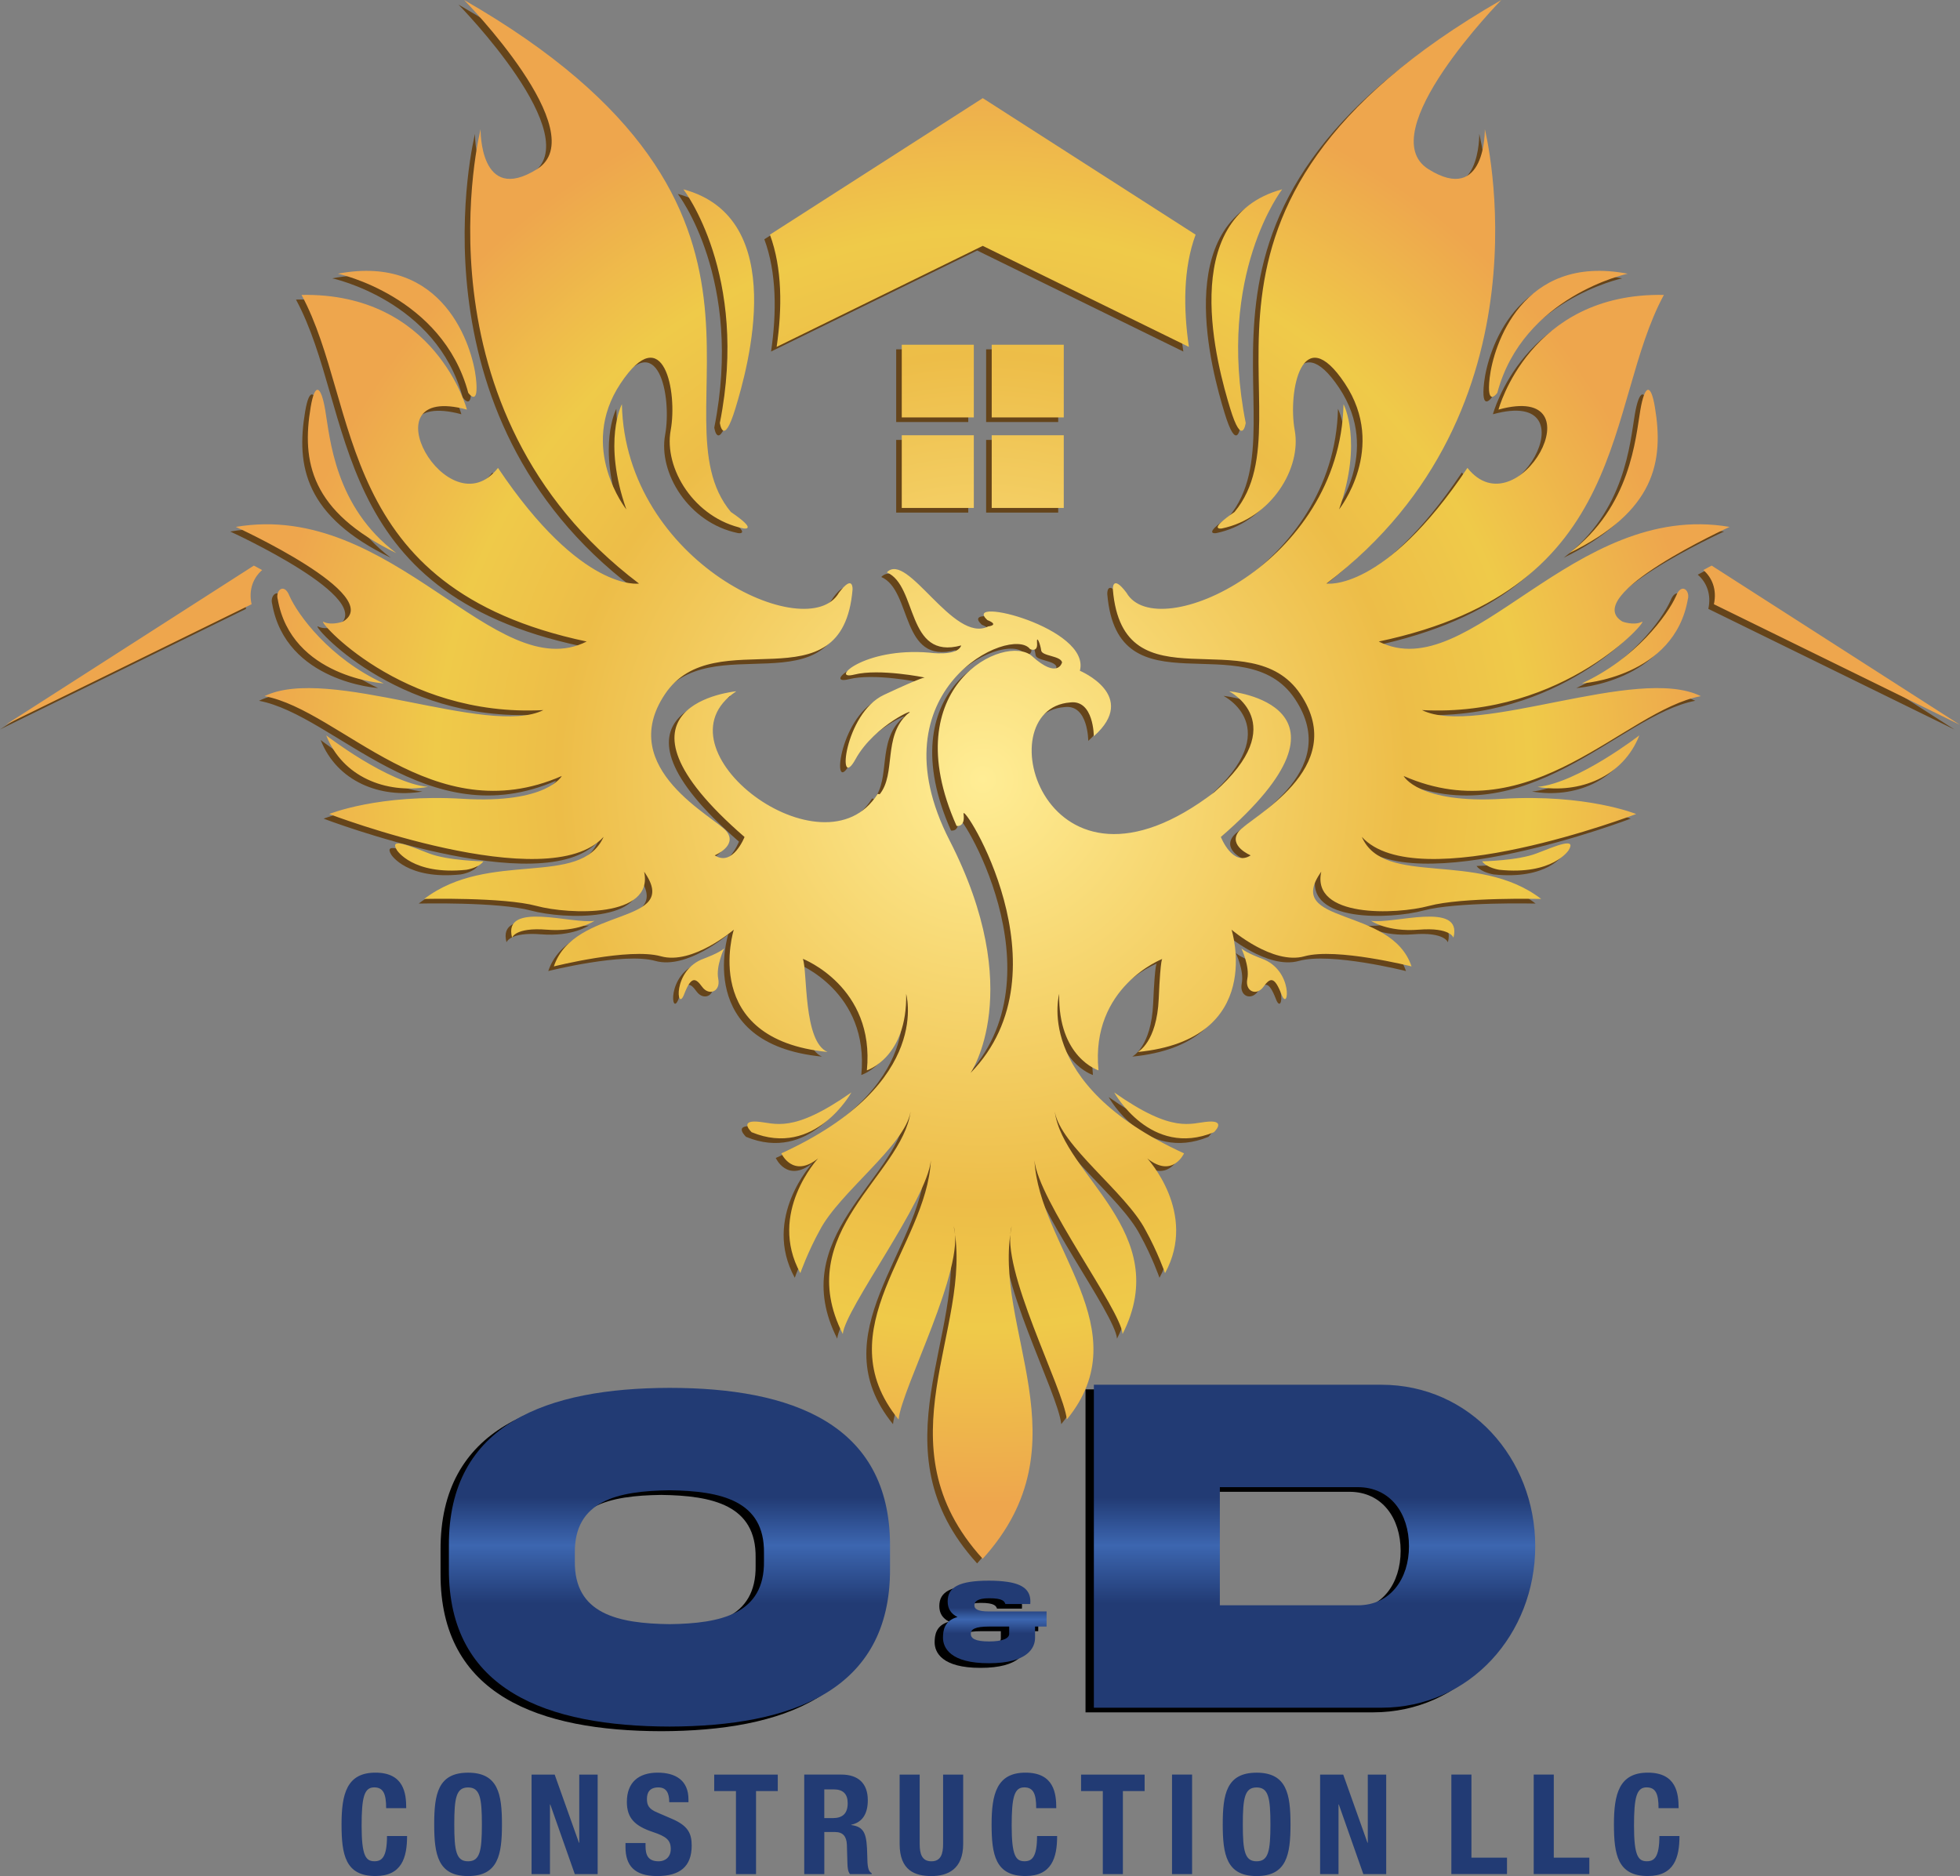 <?xml version="1.0" encoding="UTF-8"?>
<svg id="Layer_2" data-name="Layer 2" xmlns="http://www.w3.org/2000/svg" xmlns:xlink="http://www.w3.org/1999/xlink" viewBox="0 0 528.19 505.6">
  <rect x="0" y="0" width="528.19" height="505.6" fill="#808080" stroke="none"/>
  <defs>
    <style>
      .cls-1 {
        fill: url(#linear-gradient-2);
      }

      .cls-2 {
        fill: #223b74;
      }

      .cls-3 {
        fill: #65441a;
      }

      .cls-3, .cls-4 {
        fill-rule: evenodd;
      }

      .cls-4 {
        fill: url(#radial-gradient);
      }

      .cls-5 {
        fill: url(#linear-gradient);
      }
    </style>
    <linearGradient id="linear-gradient" x1="267.35" y1="465.31" x2="267.35" y2="373.19" gradientUnits="userSpaceOnUse">
      <stop offset=".36" stop-color="#223b74"/>
      <stop offset=".53" stop-color="#3c66b0"/>
      <stop offset=".67" stop-color="#223b74"/>
    </linearGradient>
    <linearGradient id="linear-gradient-2" x1="268.08" y1="448.24" x2="268.08" y2="425.98" xlink:href="#linear-gradient"/>
    <radialGradient id="radial-gradient" cx="264.84" cy="210.04" fx="264.84" fy="210.04" r="238.19" gradientUnits="userSpaceOnUse">
      <stop offset="0" stop-color="#ffed95"/>
      <stop offset=".48" stop-color="#edbd48"/>
      <stop offset=".62" stop-color="#efca49"/>
      <stop offset=".82" stop-color="#eea64d"/>
    </radialGradient>
  </defs>
  <g id="logo_light_bg" data-name="logo light bg">
    <path id="construction_llc" data-name="construction llc" class="cls-2" d="M452.36,487.31c0-3.91-.56-9.58-8.3-9.58s-9.13,5.78-9.13,13.93,1.01,13.93,9.13,13.93c7.1,0,8.53-4.96,8.53-10.78h-5.41c0,5.82-1.46,6.8-3.38,6.8-2.33,0-3.46-1.46-3.46-9.58,0-7.62.68-10.33,3.38-10.33,2.44,0,3.23,1.69,3.23,5.6h5.41ZM428.3,505.07v-4.43h-9.58v-22.39h-5.41v26.82h14.99ZM406.11,505.07v-4.43h-9.58v-22.39h-5.41v26.82h14.99ZM355.75,478.26v26.82h4.96v-18.78h.08l6.61,18.78h6.16v-26.82h-4.96v18.37h-.08l-6.54-18.37h-6.23ZM334.92,491.67c0-7.17.53-9.95,3.72-9.95s3.72,2.78,3.72,9.95-.53,9.95-3.72,9.95-3.72-2.74-3.72-9.95ZM329.51,491.67c0,8.15,1.01,13.93,9.13,13.93s9.13-5.78,9.13-13.93-1.01-13.93-9.13-13.93-9.13,5.78-9.13,13.93ZM321.25,505.07v-26.82h-5.41v26.82h5.41ZM291.33,478.26v4.43h5.86v22.39h5.41v-22.39h5.86v-4.43h-17.13ZM284.65,487.31c0-3.91-.56-9.58-8.3-9.58s-9.13,5.78-9.13,13.93,1.01,13.93,9.13,13.93c7.1,0,8.53-4.96,8.53-10.78h-5.41c0,5.82-1.46,6.8-3.38,6.8-2.33,0-3.46-1.46-3.46-9.58,0-7.62.68-10.33,3.38-10.33,2.44,0,3.23,1.69,3.23,5.6h5.41ZM242.44,478.26v18.7c0,7.17,4.17,8.64,8.56,8.64s8.56-1.84,8.56-8.64v-18.7h-5.41v18.7c0,2.67-.6,4.66-3.15,4.66s-3.16-1.99-3.16-4.66v-18.7h-5.41ZM222.13,482.24h2.55c2.52,0,3.76,1.24,3.76,3.72,0,2.89-1.46,4.02-4.06,4.02h-2.25v-7.74ZM216.73,505.07h5.41v-11.34h2.89c2.22,0,3.08,1.28,3.19,3.38l.15,5.15c.04,1.05.11,2.07.68,2.82h5.86v-.23c-1.01-.56-1.16-1.95-1.2-4.81-.11-5.67-.64-7.7-4.32-8.19v-.08c3.04-.64,4.47-3,4.47-6.61,0-4.62-2.67-6.91-7.14-6.91h-9.99v26.82ZM192.47,478.26v4.43h5.86v22.39h5.41v-22.39h5.86v-4.43h-17.13ZM168.56,496.7v1.09c0,4.96,2.4,7.81,8.53,7.81s9.31-2.55,9.31-8.23c0-3.3-1.05-5.3-5.11-7.1l-4.17-1.8c-2.29-.94-2.78-1.99-2.78-3.64s.64-3.12,3.08-3.12c2.1,0,2.93,1.43,2.93,3.98h5.18v-.75c0-5.15-3.49-7.21-8.3-7.21-5.15,0-8.3,2.63-8.3,7.89,0,4.43,2.22,6.5,7.02,8.11,3.61,1.2,4.81,2.18,4.81,4.58,0,2.25-1.58,3.31-3.23,3.31-2.85,0-3.57-1.61-3.57-4.13v-.79h-5.41ZM143.25,478.26v26.82h4.96v-18.78h.08l6.61,18.78h6.16v-26.82h-4.96v18.37h-.08l-6.54-18.37h-6.23ZM122.42,491.67c0-7.17.53-9.95,3.72-9.95s3.72,2.78,3.72,9.95-.53,9.95-3.72,9.95-3.72-2.74-3.72-9.95ZM117.01,491.67c0,8.15,1.01,13.93,9.13,13.93s9.13-5.78,9.13-13.93-1.01-13.93-9.13-13.93-9.13,5.78-9.13,13.93ZM109.47,487.31c0-3.91-.56-9.58-8.3-9.58s-9.13,5.78-9.13,13.93,1.01,13.93,9.13,13.93c7.1,0,8.53-4.96,8.53-10.78h-5.41c0,5.82-1.46,6.8-3.38,6.8-2.33,0-3.46-1.46-3.46-9.58,0-7.62.68-10.33,3.38-10.33,2.44,0,3.23,1.69,3.23,5.6h5.41Z"/>
    <g id="o_d" data-name="o&amp;amp;d">
      <path id="o_d-2" data-name="o d" d="M203.63,421.96c.2,14.24-11.59,16.83-25.45,17-13.93-.18-25.72-2.76-25.52-17v-2.14c-.2-14.17,11.59-16.76,25.52-16.94,13.86.18,25.65,2.76,25.45,16.94v2.14ZM292.53,374.44v87.04h77.48c23.91,0,41.46-19.88,41.46-43.52s-17.56-43.52-41.46-43.52h-77.48ZM377.45,417.96c0,8.73-4.98,15.92-13.8,15.92h-37.17v-31.84h37.17c8.82,0,13.8,7.12,13.8,15.92ZM178.18,375.28c-32.77.07-59.59,9.53-59.46,42.48v6.32c-.13,32.88,26.69,42.41,59.46,42.48,32.73-.07,59.53-9.6,59.42-42.48v-6.32c0-32.88-26.65-42.48-59.42-42.48Z"/>
      <path id="_" data-name="&amp;amp;" d="M276.68,439.61h3.11v-4.07h-15.51c-3.27,0-3.95-.76-3.95-1.66s.72-1.9,3.94-1.9c3.81-.02,4.17.88,4.41,1.55h6.71c.02-.22.03-.46.03-.69,0-2.9-1.81-4.64-6.23-5.28-1.36-.2-3-.32-4.91-.32-8.14,0-11.15,1.78-11.15,5.6,0,1.92.88,3.32,2.65,4.2-3.59.98-3.91,3.65-3.91,5.62.03,2.67,1.96,6.85,12.41,6.83,10.41,0,12.4-4.15,12.4-6.83v-3.05ZM269.71,441.58c0,1.2-1.72,2.04-5.43,2.04s-4.92-.81-4.92-2.04,1.16-1.97,4.92-1.97h5.43v1.97Z"/>
    </g>
    <g id="o_d-3" data-name="o&amp;amp;d">
      <path id="o_d-4" data-name="o d" class="cls-5" d="M205.88,420.71c.2,14.24-11.59,16.83-25.45,17-13.93-.18-25.72-2.76-25.52-17v-2.14c-.2-14.17,11.59-16.76,25.52-16.94,13.86.18,25.65,2.76,25.45,16.94v2.14ZM294.78,373.19v87.04h77.48c23.91,0,41.46-19.88,41.46-43.52s-17.56-43.52-41.46-43.52h-77.48ZM379.7,416.71c0,8.73-4.98,15.92-13.8,15.92h-37.17v-31.84h37.17c8.82,0,13.8,7.12,13.8,15.92ZM180.43,374.03c-32.77.07-59.59,9.53-59.46,42.48v6.32c-.13,32.88,26.69,42.41,59.46,42.48,32.73-.07,59.53-9.6,59.42-42.48v-6.32c0-32.88-26.65-42.48-59.42-42.48Z"/>
      <path id="_-2" data-name="&amp;amp;" class="cls-1" d="M278.93,438.36h3.11v-4.07h-15.51c-3.27,0-3.95-.76-3.95-1.66s.72-1.9,3.94-1.9c3.81-.02,4.17.88,4.41,1.55h6.71c.02-.22.03-.46.03-.69,0-2.9-1.81-4.64-6.23-5.28-1.36-.2-3-.32-4.91-.32-8.14,0-11.15,1.78-11.15,5.6,0,1.92.88,3.32,2.65,4.2-3.59.98-3.91,3.65-3.91,5.62.03,2.67,1.96,6.85,12.41,6.83,10.41,0,12.4-4.15,12.4-6.83v-3.05ZM271.96,440.33c0,1.2-1.72,2.04-5.43,2.04s-4.92-.81-4.92-2.04,1.16-1.97,4.92-1.97h5.43v1.97Z"/>
    </g>
    <path class="cls-3" d="M284.71,179.76s-1.08,4.66-8.08-1.67c-6.99-6.33-37.26,7.83-20.35,45.74,0,0,2.39.51,1.88-3.24-.51-3.76,28.86,42.18,1.88,69.84,0,0,15.19-22.04-5.64-62.68-20.83-40.64,16.74-58.22,21.69-51.56,0,0,2.09.98,1.88-1.58-.21-2.56.94.34,1.11,1.92.17,1.58,5.21,1.41,5.63,3.22M227.92,295.68s-9.79,17.76-26.87,10.7c0,0-3.42-3.19,1.48-2.85,4.9.34,9.34,3.41,25.39-7.86ZM193.65,256.86s-2.28,4.78-1.59,8.2c.68,3.42-2.5,4.67-4.33,2.16-1.82-2.5-2.96-2.96-4.89,2.05-1.93,5.01-3.3-6.6,5.35-9.68,0,0,4.04-1.48,5.46-2.73ZM158.7,249.41s-4.33,3.07-12.86,2.39c-8.54-.68-9.34,2.16-9.34,2.16-2.62-9.99,16.37-3.55,22.2-4.55ZM105.46,230.37s4.23,6.79,18.7,5.29c0,0,3.34-.5,4.62-2.28,0,0-9.57-.17-14.64-2.12-5.07-1.95-10.91-4.51-8.68-.89ZM113.85,213.32c-11.44,1.93-23.06-2.75-27.44-13.89,0,0,16.62,12.86,27.44,13.89ZM73.32,162.66c-.58-2.34,1.79-4.42,3.19-.8,2.28,5.12,10.81,16.85,25.39,23.57,0,0-24.93-1.59-28.57-22.77ZM86.13,111.68c1.31,7.6,2.53,26.1,19.18,38.64-23.1-11.22-25.56-24.65-23.08-39.4,1.12-6.66,2.76-5.87,3.9.76ZM89.58,75.02s28.14,6.01,35.11,32.1c0,0,3.01,4.23,2.05-4.1-.96-8.33-8.61-33.47-37.16-28.01ZM182.66,52.27s17.79,22.94,9.83,62.96c0,0,.94,6.79,4.21-3.98,3.28-10.77,14.74-51.25-14.04-58.98ZM298.77,295.68s9.79,17.76,26.87,10.7c0,0,3.41-3.19-1.48-2.85-4.89.34-9.34,3.41-25.39-7.86ZM333.04,256.86s2.28,4.78,1.59,8.2c-.68,3.42,2.5,4.67,4.33,2.16,1.82-2.5,2.96-2.96,4.89,2.05,1.93,5.01,3.3-6.6-5.35-9.68,0,0-4.04-1.48-5.46-2.73ZM367.98,249.41s4.33,3.07,12.86,2.39c8.54-.68,9.34,2.16,9.34,2.16,2.62-9.99-16.37-3.55-22.2-4.55ZM421.23,230.37s-4.23,6.79-18.7,5.29c0,0-3.34-.5-4.62-2.28,0,0,9.57-.17,14.64-2.12,5.07-1.95,10.91-4.51,8.68-.89ZM412.84,213.32c11.44,1.93,23.06-2.75,27.44-13.89,0,0-16.62,12.86-27.44,13.89ZM453.37,162.66c.58-2.34-1.79-4.42-3.19-.8-2.28,5.12-10.81,16.85-25.39,23.57,0,0,24.93-1.59,28.57-22.77ZM440.56,111.68c-1.31,7.6-2.53,26.1-19.18,38.64,23.09-11.22,25.56-24.65,23.08-39.4-1.12-6.66-2.76-5.87-3.9.76ZM437.11,75.02s-28.14,6.01-35.11,32.1c0,0-3.01,4.23-2.05-4.1.96-8.33,8.61-33.47,37.16-28.01ZM344.03,52.27s-17.79,22.94-9.83,62.96c0,0-.94,6.79-4.21-3.98-3.28-10.77-14.74-51.25,14.04-58.98ZM66.31,164.09L0,196.59l66.91-42.91c.73.39,1.48.79,2.24,1.2-2.34,2-3.73,5.27-2.85,9.21ZM459.77,153.68l66.91,42.91-66.31-32.5c.87-3.94-.51-7.21-2.85-9.21.76-.41,1.51-.82,2.24-1.2ZM263.34,27.7l57.36,36.79c-3.34,9.02-3.33,19.86-1.81,30.25l-55.55-27.23-55.55,27.23c1.52-10.38,1.53-21.23-1.81-30.25l57.36-36.79ZM241.51,94.15h19.42v19.59h-19.42v-19.59ZM241.51,118.55h19.42v19.59h-19.42v-19.59ZM265.75,118.55h19.42v19.59h-19.42v-19.59ZM265.75,94.15h19.42v19.59h-19.42v-19.59ZM235.59,215.3l-.59-.09c-14.47,23.11-61.24-12.25-38.08-27.66,0,0-38.93,3.59,2.22,39.27,0,0-3.16,8.11-8.03,4.95,0,0,6.15-2.56,3.24-6.4-2.9-3.84-30.14-16.91-16.65-37.05,13.49-20.15,47.81,4.1,50.55-28.18,0,0,.26-4.35-3.67.85-8.26,14.39-57.57-8.07-58.49-50.8,0,0-5.29,9.9,1.2,28.35,0,0-13.15-16.56-1.54-33.98,11.61-17.42,15.37,2.39,13.49,12.64-1.88,10.24,6.32,23.74,19.64,26.47,0,0,4.1.68-3.42-4.44-21.81-26.23,26.2-81.7-71.89-137.98,0,0,35.18,35.86,19.64,45.59-15.54,9.73-15.2-10.76-15.2-10.76,0,0-19.13,75.65,42.69,122.44,0,0-15.45,2.48-38-31.17-13.36,17.1-36.13-23.2-8.37-15.71,0,0-8.37-31.59-44.57-30.91,16.1,29.78,8.36,78.97,76.84,93.41-24.52,12.4-52.3-38.1-94.55-30.89,0,0,40.5,18.51,28.89,25.51,0,0-3.03,1.15-5.25.08-2.22-1.07,20.66,25.83,59.25,23.78-14.8,7.38-57.94-12.23-75.14-3.76,20.7,3.93,45.29,36.74,80.09,21.52,0,0-3.93,7.51-26.64,6.15-22.71-1.37-36.03,4.1-36.03,4.1,0,0,59.08,22.54,73.94,6.15-6.2,13.81-30.85,3.4-48.33,16.73,0,0,21.34-.51,30.22,1.88,8.88,2.39,31.76,3.24,29.03-9.22,10.34,14.6-18.8,9.07-24.33,25.53,0,0,20.32-5.12,28.86-2.73,8.54,2.39,19.64-7.17,19.64-7.17,0,0-9.39,29.54,25.27,32.96-6.6-2.78-5.38-21.79-6.66-25.1,0,0,19.47,7.51,17.25,30.05,0,0,10.93-3.42,10.59-20.66-.34-.8,8.03,23.97-33.64,43.03,0,0,3.07,6.83,9.9,1.37,0,0-13.66,14.69-4.78,30.91,0-.04,2.06-5.82,5.25-11.58,5.26-10.16,23-22.86,24.46-31.96-2.28,17.17-32.21,32.5-18.27,59.94.59-6.76,22.72-36,23.74-46.79-1.19,23.21-28.52,45.52-8.71,69.84.83-8.4,18.13-40.8,14.86-52.08,5.41,27.7-20.36,58.67,7.81,89.61,28.24-31.1,2.33-62.15,7.81-89.61-3.3,11.22,14.05,43.76,14.86,52.08,19.8-24.24-7.52-46.7-8.71-69.84.97,10.7,23.2,40.13,23.74,46.79,13.94-27.5-16.03-42.79-18.27-59.94,1.49,9.15,19.17,21.77,24.46,31.96,3.2,5.76,5.25,11.54,5.25,11.58,8.88-16.22-4.78-30.91-4.78-30.91,6.83,5.46,9.9-1.37,9.9-1.37-41.67-19.06-33.3-43.83-33.64-43.03-.34,17.25,10.59,20.66,10.59,20.66-2.22-22.54,17.25-30.05,17.25-30.05,0,0-.51-1.03-1.02,10.76-.51,11.78-5.64,14.34-5.64,14.34,34.66-3.42,25.27-32.96,25.27-32.96,0,0,11.1,9.56,19.64,7.17,8.54-2.39,28.86,2.73,28.86,2.73-5.5-16.42-34.69-10.95-24.33-25.53-2.73,12.47,20.15,11.61,29.03,9.22,8.88-2.39,30.23-1.88,30.23-1.88-17.27-13.25-42.33-3.02-48.33-16.73,14.86,16.39,73.94-6.15,73.94-6.15,0,0-13.32-5.46-36.03-4.1-22.71,1.37-26.64-6.15-26.64-6.15,34.75,15.24,59.44-17.61,80.09-21.52-17.15-8.48-60.31,11.13-75.14,3.76,38.59,2.05,61.47-24.85,59.25-23.78-2.22,1.07-5.25-.08-5.25-.08-11.61-7,28.89-25.51,28.89-25.51-42.21-7.23-69.98,43.27-94.55,30.89,68.49-14.44,60.74-63.63,76.84-93.41-36.2-.68-44.57,30.91-44.57,30.91,27.61-7.6,5.22,32.8-8.37,15.71-22.54,33.64-38,31.17-38,31.17,61.82-46.79,42.69-122.44,42.69-122.44,0,0,.34,20.49-15.2,10.76-15.54-9.73,19.64-45.59,19.64-45.59-98.19,56.44-50.02,111.6-71.89,137.98-7.52,5.12-3.42,4.44-3.42,4.44,13.32-2.73,21.52-16.22,19.64-26.47-1.88-10.25,1.88-30.05,13.49-12.64,11.61,17.42-1.54,33.98-1.54,33.98,6.49-18.44,1.2-28.35,1.2-28.35-.91,42.77-50.26,65.17-58.49,50.8-3.93-5.21-3.67-.85-3.67-.85,2.73,32.27,37.05,8.03,50.54,28.18,13.49,20.15-13.75,33.21-16.65,37.05-2.9,3.84,3.25,6.4,3.25,6.4-4.87,3.16-8.03-4.95-8.03-4.95,41.15-35.69,2.22-39.27,2.22-39.27,0,0,17.08,8.54-3.93,27.15-45.76,35.1-61.87-22.36-38.91-24.14,6.38-.8,6.38,9.11,6.38,9.11,12.3-10.93-3.76-17.65-3.76-17.65,3.07-11.55-32.2-20.34-24.93-13.66,3.42,1.37.23,1.71.23,1.71-9.37,4.74-21.77-20.41-27.32-14.57,8.38,3.61,5.11,23.78,20.04,19.69-1.03,3.07-8.65,1.94-8.65,1.94-17.76-1.48-26.98,7.63-20.15,5.92,6.83-1.71,19.01.8,19.01.8,0,0-.34-.34-11.04,4.67-10.7,5.01-12.75,26.64-7.63,17.3,5.12-9.33,17.65-14.57,13.89-12.07-6.56,6.14-2.94,16.03-7.4,21.56Z"/>
    <path class="cls-4" d="M286.21,178.51s-1.08,4.66-8.08-1.67c-6.99-6.33-37.26,7.83-20.35,45.74,0,0,2.39.51,1.88-3.24-.51-3.76,28.86,42.18,1.88,69.84,0,0,15.19-22.04-5.64-62.68-20.83-40.64,16.74-58.22,21.69-51.56,0,0,2.09.98,1.88-1.58-.21-2.56.94.34,1.11,1.92.17,1.58,5.21,1.41,5.63,3.22M229.42,294.43s-9.79,17.76-26.87,10.7c0,0-3.42-3.19,1.48-2.85,4.9.34,9.34,3.41,25.39-7.86ZM195.15,255.61s-2.28,4.78-1.59,8.2c.68,3.42-2.5,4.67-4.33,2.16-1.82-2.5-2.96-2.96-4.89,2.05-1.93,5.01-3.3-6.6,5.35-9.68,0,0,4.04-1.48,5.46-2.73ZM160.2,248.16s-4.33,3.07-12.86,2.39c-8.54-.68-9.34,2.16-9.34,2.16-2.62-9.99,16.37-3.55,22.2-4.55ZM106.96,229.12s4.23,6.79,18.7,5.29c0,0,3.34-.5,4.62-2.28,0,0-9.57-.17-14.64-2.12-5.07-1.95-10.91-4.51-8.68-.89ZM115.35,212.07c-11.44,1.93-23.06-2.75-27.44-13.89,0,0,16.62,12.86,27.44,13.89ZM74.82,161.41c-.58-2.34,1.79-4.42,3.19-.8,2.28,5.12,10.81,16.85,25.39,23.57,0,0-24.93-1.59-28.57-22.77ZM87.63,110.43c1.31,7.6,2.53,26.1,19.18,38.64-23.1-11.22-25.56-24.65-23.08-39.4,1.12-6.66,2.76-5.87,3.9.76ZM91.08,73.77s28.14,6.01,35.11,32.1c0,0,3.01,4.23,2.05-4.1-.96-8.33-8.61-33.47-37.16-28.01ZM184.16,51.02s17.79,22.94,9.83,62.96c0,0,.94,6.79,4.21-3.98,3.28-10.77,14.74-51.25-14.04-58.98ZM300.27,294.43s9.79,17.76,26.87,10.7c0,0,3.41-3.19-1.48-2.85-4.89.34-9.34,3.41-25.39-7.86ZM334.54,255.61s2.28,4.78,1.59,8.2c-.68,3.42,2.5,4.67,4.33,2.16,1.82-2.5,2.96-2.96,4.89,2.05,1.93,5.01,3.3-6.6-5.35-9.68,0,0-4.04-1.48-5.46-2.73ZM369.48,248.16s4.33,3.07,12.86,2.39c8.54-.68,9.34,2.16,9.34,2.16,2.62-9.99-16.37-3.55-22.2-4.55ZM422.73,229.12s-4.23,6.79-18.7,5.29c0,0-3.34-.5-4.62-2.28,0,0,9.57-.17,14.64-2.12,5.07-1.95,10.91-4.51,8.68-.89ZM414.34,212.07c11.44,1.93,23.06-2.75,27.44-13.89,0,0-16.62,12.86-27.44,13.89ZM454.87,161.41c.58-2.34-1.79-4.42-3.19-.8-2.28,5.12-10.81,16.85-25.39,23.57,0,0,24.93-1.59,28.57-22.77ZM442.06,110.43c-1.31,7.6-2.53,26.1-19.18,38.64,23.09-11.22,25.56-24.65,23.08-39.4-1.12-6.66-2.76-5.87-3.9.76ZM438.61,73.77s-28.14,6.01-35.11,32.1c0,0-3.01,4.23-2.05-4.1.96-8.33,8.61-33.47,37.16-28.01ZM345.53,51.02s-17.79,22.94-9.83,62.96c0,0-.94,6.79-4.21-3.98-3.28-10.77-14.74-51.25,14.04-58.98ZM67.81,162.84L1.5,195.34l66.91-42.91c.73.39,1.48.79,2.24,1.2-2.34,2-3.73,5.27-2.85,9.21ZM461.27,152.43l66.91,42.91-66.31-32.5c.87-3.94-.51-7.21-2.85-9.21.76-.41,1.51-.82,2.24-1.2ZM264.84,26.45l57.36,36.79c-3.34,9.02-3.33,19.86-1.81,30.25l-55.55-27.23-55.55,27.23c1.52-10.38,1.53-21.23-1.81-30.25l57.36-36.79ZM243.01,92.9h19.42v19.59h-19.42v-19.59ZM243.01,117.3h19.42v19.59h-19.42v-19.59ZM267.25,117.3h19.42v19.59h-19.42v-19.59ZM267.25,92.9h19.42v19.59h-19.42v-19.59ZM237.09,214.05l-.59-.09c-14.47,23.11-61.24-12.25-38.08-27.66,0,0-38.93,3.59,2.22,39.27,0,0-3.16,8.11-8.03,4.95,0,0,6.15-2.56,3.24-6.4-2.9-3.84-30.14-16.91-16.65-37.05,13.49-20.15,47.81,4.1,50.55-28.18,0,0,.26-4.35-3.67.85-8.26,14.39-57.57-8.07-58.49-50.8,0,0-5.29,9.9,1.2,28.35,0,0-13.15-16.56-1.54-33.98,11.61-17.42,15.37,2.39,13.49,12.64-1.88,10.24,6.32,23.74,19.64,26.47,0,0,4.1.68-3.42-4.44C175.15,111.74,223.16,56.28,125.07,0c0,0,35.18,35.86,19.64,45.59-15.54,9.73-15.2-10.76-15.2-10.76,0,0-19.13,75.65,42.69,122.44,0,0-15.45,2.48-38-31.17-13.36,17.1-36.13-23.2-8.37-15.71,0,0-8.37-31.59-44.57-30.91,16.1,29.78,8.36,78.97,76.84,93.41-24.52,12.4-52.3-38.1-94.55-30.89,0,0,40.5,18.51,28.89,25.51,0,0-3.03,1.15-5.25.08-2.22-1.07,20.66,25.83,59.25,23.78-14.8,7.38-57.94-12.23-75.14-3.76,20.7,3.93,45.29,36.74,80.09,21.52,0,0-3.93,7.51-26.64,6.15-22.71-1.37-36.03,4.1-36.03,4.1,0,0,59.08,22.54,73.94,6.15-6.2,13.81-30.85,3.4-48.33,16.73,0,0,21.34-.51,30.22,1.88,8.88,2.39,31.76,3.24,29.03-9.22,10.34,14.6-18.8,9.07-24.33,25.53,0,0,20.32-5.12,28.86-2.73,8.54,2.39,19.64-7.17,19.64-7.17,0,0-9.39,29.54,25.27,32.96-6.6-2.78-5.38-21.79-6.66-25.1,0,0,19.47,7.51,17.25,30.05,0,0,10.93-3.42,10.59-20.66-.34-.8,8.03,23.97-33.64,43.03,0,0,3.07,6.83,9.9,1.37,0,0-13.66,14.69-4.78,30.91,0-.04,2.06-5.82,5.25-11.58,5.26-10.16,23-22.86,24.46-31.96-2.28,17.17-32.21,32.5-18.27,59.94.59-6.76,22.72-36,23.74-46.79-1.19,23.21-28.52,45.52-8.71,69.84.83-8.4,18.13-40.8,14.86-52.08,5.41,27.7-20.36,58.67,7.81,89.61,28.24-31.1,2.33-62.15,7.81-89.61-3.3,11.22,14.05,43.76,14.86,52.08,19.8-24.24-7.52-46.7-8.71-69.84.97,10.7,23.2,40.13,23.74,46.79,13.94-27.5-16.03-42.79-18.27-59.94,1.49,9.15,19.17,21.77,24.46,31.96,3.2,5.76,5.25,11.54,5.25,11.58,8.88-16.22-4.78-30.91-4.78-30.91,6.83,5.46,9.9-1.37,9.9-1.37-41.67-19.06-33.3-43.83-33.64-43.03-.34,17.25,10.59,20.66,10.59,20.66-2.22-22.54,17.25-30.05,17.25-30.05,0,0-.51-1.03-1.02,10.76-.51,11.78-5.64,14.34-5.64,14.34,34.66-3.42,25.27-32.96,25.27-32.96,0,0,11.1,9.56,19.64,7.17,8.54-2.39,28.86,2.73,28.86,2.73-5.5-16.42-34.69-10.95-24.33-25.53-2.73,12.47,20.15,11.61,29.03,9.22,8.88-2.39,30.23-1.88,30.23-1.88-17.27-13.25-42.33-3.02-48.33-16.73,14.86,16.39,73.94-6.15,73.94-6.15,0,0-13.32-5.46-36.03-4.1-22.71,1.37-26.64-6.15-26.64-6.15,34.75,15.24,59.44-17.61,80.09-21.52-17.15-8.48-60.31,11.13-75.14,3.76,38.59,2.05,61.47-24.85,59.25-23.78-2.22,1.07-5.25-.08-5.25-.08-11.61-7,28.89-25.51,28.89-25.51-42.21-7.23-69.98,43.27-94.55,30.89,68.49-14.44,60.74-63.63,76.84-93.41-36.2-.68-44.57,30.91-44.57,30.91,27.61-7.6,5.22,32.8-8.37,15.71-22.54,33.64-38,31.17-38,31.17,61.82-46.79,42.69-122.44,42.69-122.44,0,0,.34,20.49-15.2,10.76-15.54-9.73,19.64-45.59,19.64-45.59-98.19,56.44-50.02,111.6-71.89,137.98-7.52,5.12-3.42,4.44-3.42,4.44,13.32-2.73,21.52-16.22,19.64-26.47-1.88-10.25,1.88-30.05,13.49-12.64,11.61,17.42-1.54,33.98-1.54,33.98,6.49-18.44,1.2-28.35,1.2-28.35-.91,42.77-50.26,65.17-58.49,50.8-3.93-5.21-3.67-.85-3.67-.85,2.73,32.27,37.05,8.03,50.54,28.18,13.49,20.15-13.75,33.21-16.65,37.05-2.9,3.84,3.25,6.4,3.25,6.4-4.87,3.16-8.03-4.95-8.03-4.95,41.15-35.69,2.22-39.27,2.22-39.27,0,0,17.08,8.54-3.93,27.15-45.76,35.1-61.87-22.36-38.91-24.14,6.38-.8,6.38,9.11,6.38,9.11,12.3-10.93-3.76-17.65-3.76-17.65,3.07-11.55-32.2-20.34-24.93-13.66,3.42,1.37.23,1.71.23,1.71-9.37,4.74-21.77-20.41-27.32-14.57,8.38,3.61,5.11,23.78,20.04,19.69-1.03,3.07-8.65,1.94-8.65,1.94-17.76-1.48-26.98,7.63-20.15,5.92,6.83-1.71,19.01.8,19.01.8,0,0-.34-.34-11.04,4.67-10.7,5.01-12.75,26.64-7.63,17.3,5.12-9.33,17.65-14.57,13.89-12.07-6.56,6.14-2.94,16.03-7.4,21.56Z"/>
  </g>
</svg>